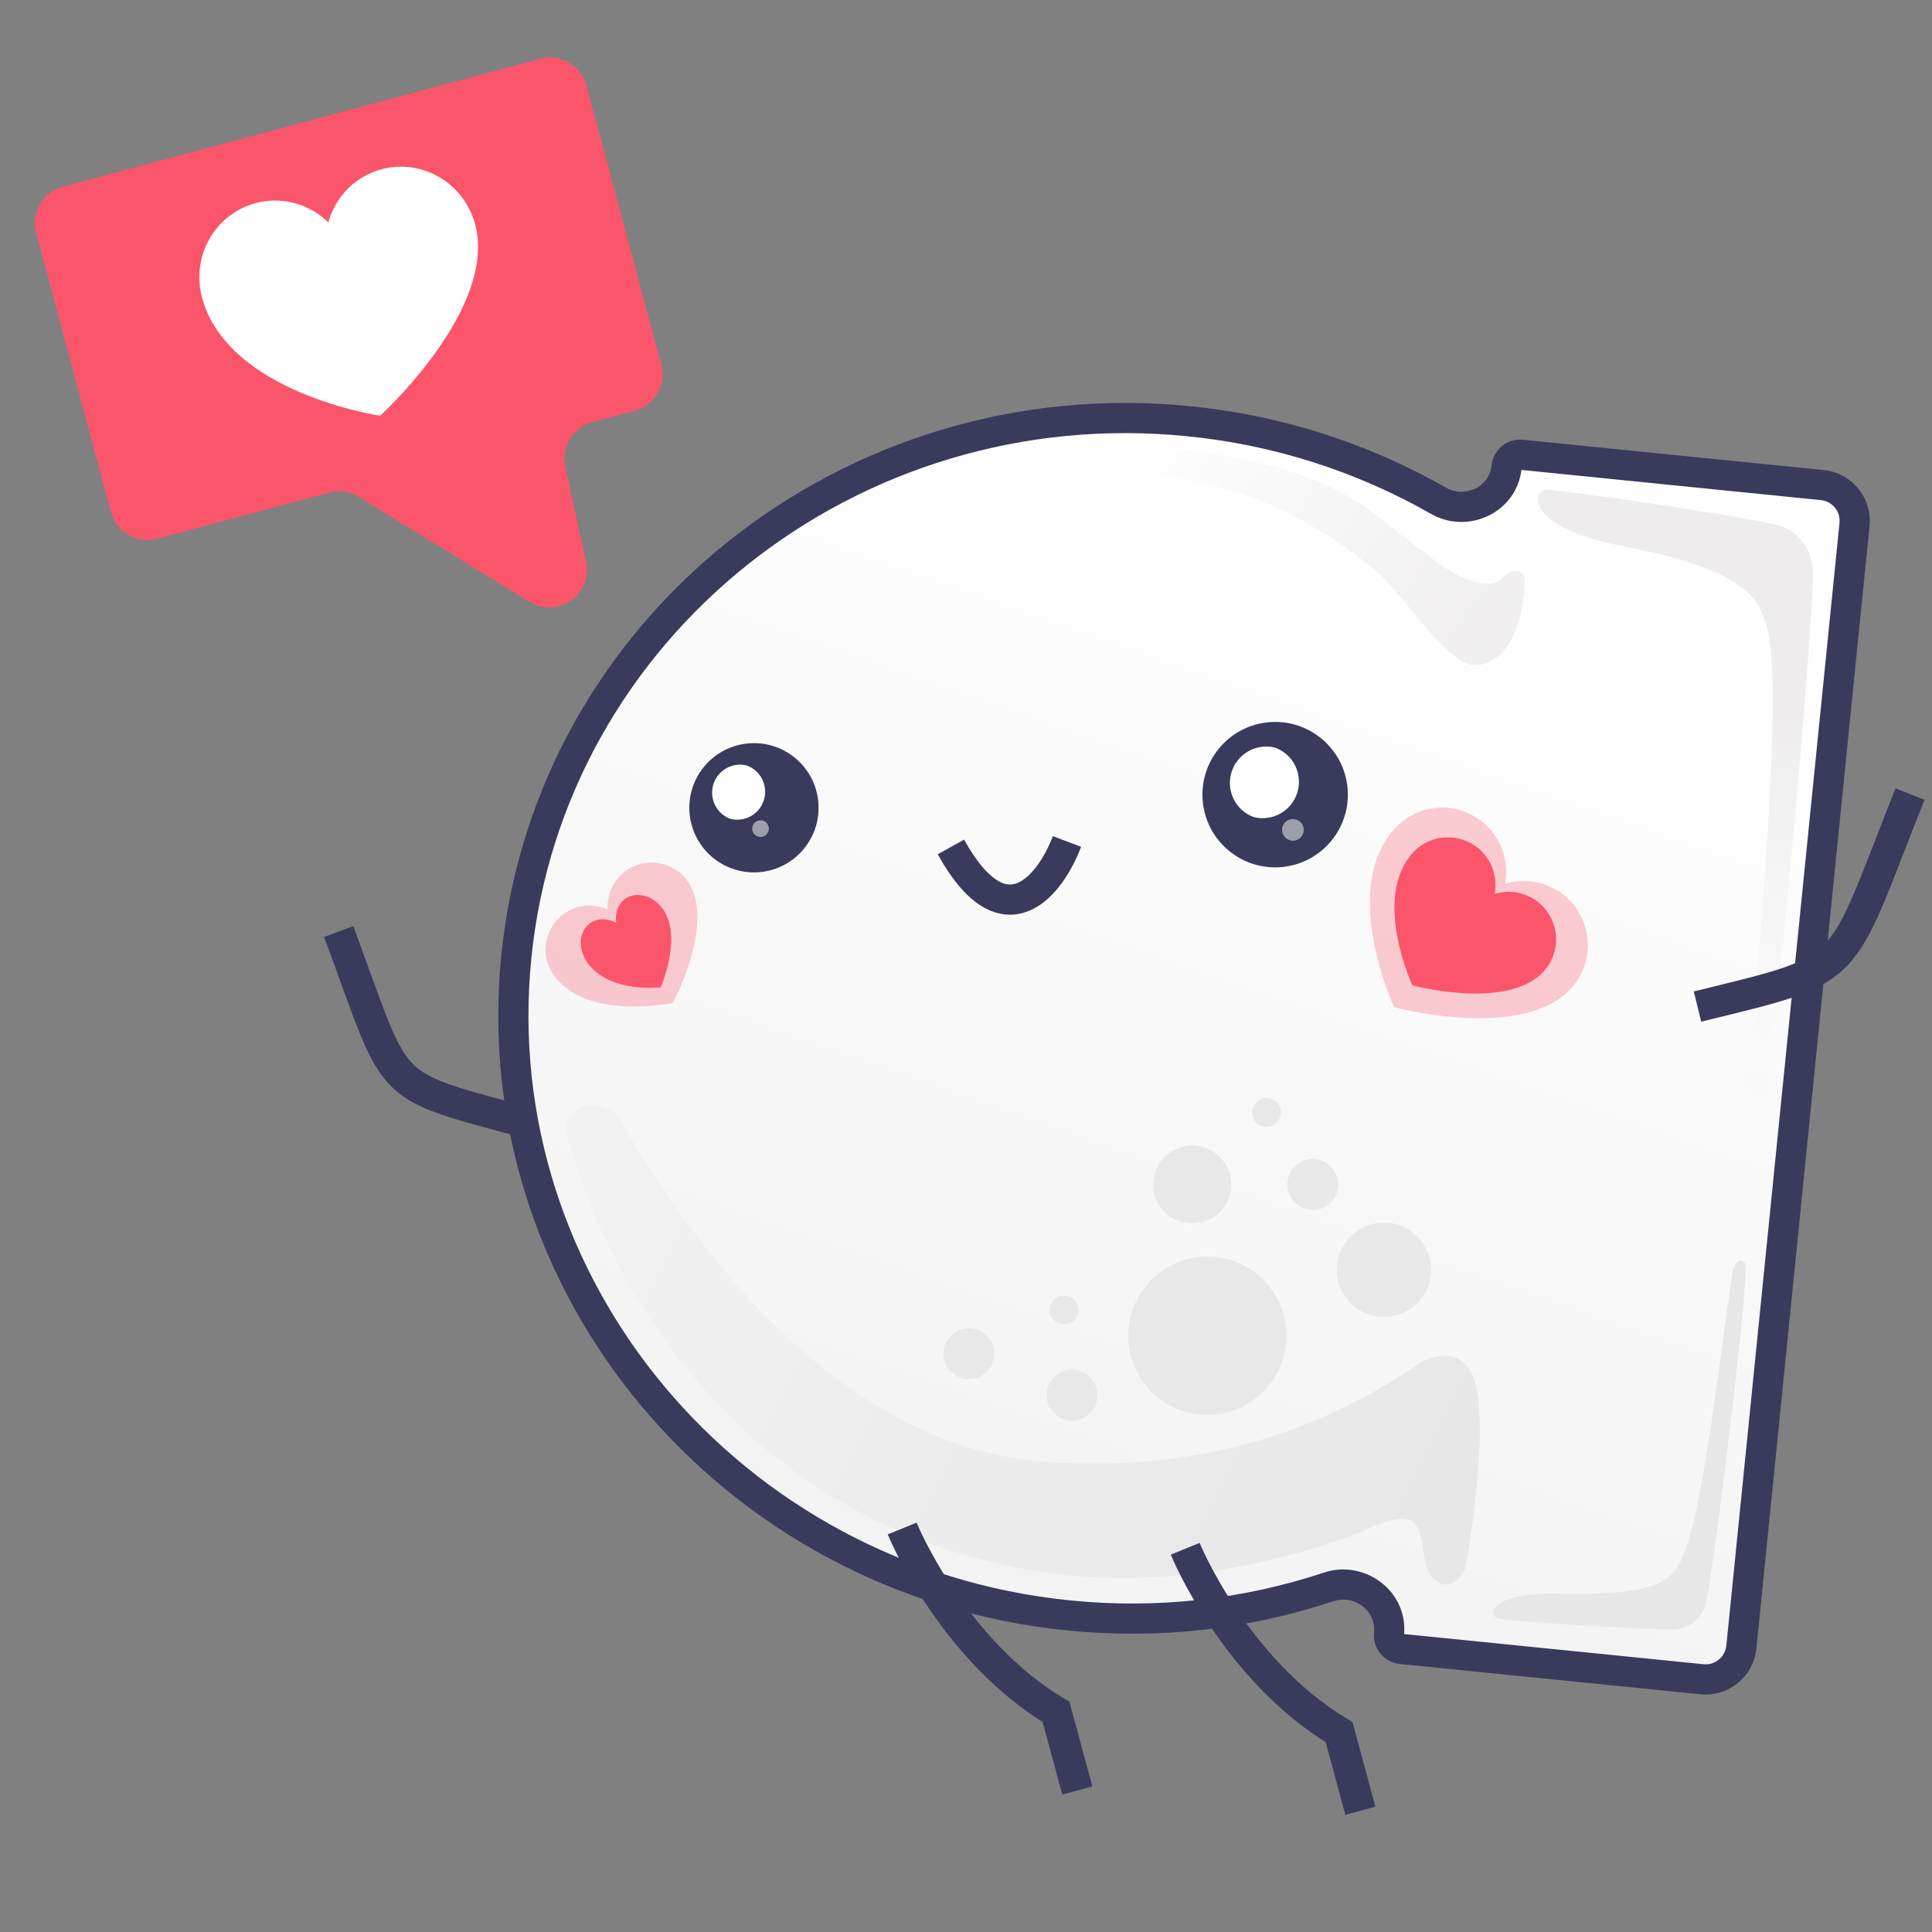 <?xml version="1.0" encoding="UTF-8"?> <svg xmlns="http://www.w3.org/2000/svg" width="512" height="512" viewBox="0 0 512 512" fill="none"><rect x="0" y="0" width="512" height="512" fill="#808080" stroke="none"/> <g clip-path="url(#clip0)"> <path d="M315.049 111.632L315.055 111.632C338.443 113.951 361.013 121.166 381.244 132.726C388.535 136.892 398.376 132.554 399.265 123.726C399.464 121.754 401.223 120.317 403.195 120.516L482.945 128.554C488.178 129.082 491.993 133.751 491.465 138.984L461.478 436.498C460.95 441.731 456.281 445.545 451.048 445.018L371.348 436.985C369.352 436.784 367.896 435.002 368.097 433.005C368.993 424.121 360.143 417.883 352.129 420.545C330.042 427.881 306.513 430.479 283.156 428.096L283.151 428.095C193.567 419.066 128.048 340.683 136.834 253.511C145.621 166.338 225.47 102.603 315.049 111.632Z" fill="url(#paint0_linear)" stroke="#3A3A5C" stroke-width="8"></path> <path d="M276.477 387.347C224.384 383.293 186.436 334.826 164.634 297.299C159.955 289.247 147.894 292.713 150.468 301.663C168.452 364.204 218.125 412.403 287.039 417.766C313.468 419.857 342.899 413.598 364.053 404.504C379.84 397.717 375.244 409.82 378.73 416.921C378.984 417.438 379.343 417.903 379.771 418.29C383.735 421.866 386.706 418.86 388.022 416.293C388.278 415.794 388.423 415.258 388.521 414.706C390.82 401.762 394.231 375.013 390.517 365.204C387.6 357.503 381.088 358.626 376.202 361.244C374.939 362.12 373.663 362.977 372.374 363.815C345.96 380.996 314.211 390.237 276.477 387.347Z" fill="url(#paint1_linear)"></path> <path d="M300.239 118.041C316.905 119.15 346.711 121.901 365.036 136.849C369.402 140.41 378.019 146.767 380.733 148.898C386.677 153.568 395.088 156.547 397.753 153.506C401.039 149.755 404.386 151.253 404.099 154.137C403.125 169.771 397.816 175.061 391.994 176.237C384.265 177.798 372.293 157.726 364.755 151.386C334.111 125.614 305.617 125.975 296.86 124.854C290.08 123.986 292.612 117.534 300.239 118.041Z" fill="url(#paint2_linear)"></path> <path d="M410.664 129.817C428.957 131.811 466.229 137.665 471.57 139.295C475.187 140.399 479.631 143.721 480.449 150.907C481.268 158.092 469.917 286.713 467.424 289.989C465.43 292.61 463.374 289.548 463.662 285.321C466.334 246.111 473.17 178.498 467.763 164.426C465.662 158.958 463.334 151.17 429.868 144.684C403.768 139.625 405.387 129.242 410.664 129.817Z" fill="url(#paint3_linear)"></path> <path d="M397.652 429.073C411.356 430.437 439.539 432.073 443.693 431.801C446.506 431.618 450.246 430.135 451.889 425.661C453.532 421.188 463.873 337.355 462.521 334.902C461.438 332.939 459.486 334.6 459.084 337.342C455.353 362.785 450.555 406.979 444.547 415.192C442.213 418.383 439.376 423.025 413.892 422.343C394.017 421.811 393.699 428.68 397.652 429.073Z" fill="#E7E7E7"></path> <path d="M319.962 374.924C331.539 374.924 340.924 365.539 340.924 353.962C340.924 342.385 331.539 333 319.962 333C308.385 333 299 342.385 299 353.962C299 365.539 308.385 374.924 319.962 374.924Z" fill="#E8E8E8"></path> <path d="M366.743 349C373.647 349 379.243 343.404 379.243 336.5C379.243 329.596 373.647 324 366.743 324C359.84 324 354.243 329.596 354.243 336.5C354.243 343.404 359.84 349 366.743 349Z" fill="#E8E8E8"></path> <path d="M315.96 324.252C321.667 324.252 326.293 319.626 326.293 313.919C326.293 308.213 321.667 303.586 315.96 303.586C310.254 303.586 305.627 308.213 305.627 313.919C305.627 319.626 310.254 324.252 315.96 324.252Z" fill="#E8E8E8"></path> <path d="M347.904 320.668C351.631 320.668 354.652 317.646 354.652 313.919C354.652 310.192 351.631 307.171 347.904 307.171C344.177 307.171 341.156 310.192 341.156 313.919C341.156 317.646 344.177 320.668 347.904 320.668Z" fill="#E8E8E8"></path> <path d="M256.748 365.497C260.475 365.497 263.497 362.475 263.497 358.748C263.497 355.021 260.475 352 256.748 352C253.021 352 250 355.021 250 358.748C250 362.475 253.021 365.497 256.748 365.497Z" fill="#E8E8E8"></path> <path d="M335.614 298.625C337.719 298.625 339.426 296.918 339.426 294.812C339.426 292.707 337.719 291 335.614 291C333.508 291 331.801 292.707 331.801 294.812C331.801 296.918 333.508 298.625 335.614 298.625Z" fill="#E8E8E8"></path> <path d="M280.991 375.75C284.299 377.466 288.372 376.175 290.088 372.867C291.804 369.558 290.513 365.485 287.205 363.769C283.896 362.053 279.823 363.344 278.107 366.653C276.391 369.961 277.682 374.034 280.991 375.75Z" fill="#E8E8E8"></path> <path d="M280.229 350.524C282.098 351.493 284.399 350.764 285.368 348.895C286.338 347.026 285.608 344.725 283.739 343.755C281.87 342.786 279.569 343.515 278.6 345.384C277.631 347.253 278.36 349.554 280.229 350.524Z" fill="#E8E8E8"></path> <circle cx="199.807" cy="214.068" r="17.127" transform="rotate(-5.78 199.807 214.068)" fill="#3A3A5C"></circle> <path d="M202.187 217.483C202.748 217.653 203.217 218.04 203.493 218.557C203.768 219.073 203.827 219.679 203.657 220.239C203.486 220.799 203.1 221.269 202.583 221.544C202.066 221.82 201.461 221.879 200.901 221.708C200.341 221.538 199.871 221.152 199.595 220.635C199.32 220.118 199.261 219.513 199.431 218.952C199.602 218.392 199.988 217.922 200.505 217.647C201.022 217.371 201.627 217.312 202.187 217.483Z" fill="white" fill-opacity="0.5"></path> <path d="M197.904 202.857C199.685 203.509 201.149 204.817 201.994 206.515C202.839 208.212 203.001 210.169 202.448 211.982C201.894 213.795 200.667 215.328 199.018 216.264C197.369 217.2 195.424 217.468 193.583 217.014C191.802 216.363 190.339 215.054 189.494 213.356C188.649 211.659 188.486 209.702 189.04 207.889C189.593 206.076 190.821 204.543 192.47 203.607C194.119 202.671 196.064 202.403 197.904 202.857Z" fill="white"></path> <circle cx="337.928" cy="210.59" r="19.268" transform="rotate(-5.78 337.928 210.59)" fill="#3A3A5C"></circle> <path d="M343.476 217.163C344.205 217.385 344.817 217.888 345.176 218.561C345.535 219.234 345.611 220.022 345.389 220.752C345.167 221.481 344.664 222.093 343.991 222.452C343.318 222.811 342.53 222.888 341.8 222.665C341.071 222.443 340.459 221.94 340.1 221.267C339.741 220.594 339.665 219.806 339.887 219.077C340.109 218.347 340.612 217.735 341.285 217.376C341.958 217.018 342.746 216.941 343.476 217.163Z" fill="white" fill-opacity="0.5"></path> <path d="M337.898 198.117C340.217 198.964 342.123 200.669 343.224 202.879C344.324 205.09 344.536 207.638 343.815 209.999C343.094 212.361 341.495 214.356 339.348 215.575C337.201 216.794 334.668 217.144 332.271 216.552C329.952 215.704 328.046 213.999 326.945 211.789C325.845 209.579 325.633 207.031 326.354 204.669C327.075 202.308 328.674 200.312 330.821 199.093C332.968 197.874 335.501 197.525 337.898 198.117Z" fill="white"></path> <path d="M282.76 223C278.496 234.295 266.374 250.398 252 224.447" stroke="#3A3A5C" stroke-width="8" stroke-linejoin="round"></path> <path d="M239.081 405.075C239.081 405.075 252.014 436.92 279.867 453.69L285.5 474.5" stroke="#3A3A5C" stroke-width="8.255"></path> <path d="M314.093 410.442C314.093 410.442 327.026 442.287 354.879 459.057L360.512 479.867" stroke="#3A3A5C" stroke-width="8.255"></path> <path d="M449.853 266.747C492.351 256.319 486.762 259.062 506.178 210.441" stroke="#3A3A5C" stroke-width="8.255"></path> <path d="M137.576 296.963C100.844 287.032 105.647 289.53 89.758 246.868" stroke="#3A3A5C" stroke-width="8.255"></path> <path d="M415.174 237.831C412.995 235.874 410.346 234.514 407.486 233.886C404.625 233.258 401.65 233.382 398.852 234.246C399.554 230.603 399.044 226.831 397.402 223.504C395.759 220.178 393.074 217.48 389.755 215.822C386.436 214.165 382.666 213.638 379.02 214.323C375.374 215.008 372.052 216.867 369.56 219.616C354.962 235.839 369.46 266.908 369.46 266.908C369.46 266.908 403.57 276.14 416.458 261.818C419.465 258.465 421.019 254.056 420.778 249.559C420.537 245.061 418.522 240.843 415.174 237.831Z" fill="#FB556B" fill-opacity="0.3"></path> <path d="M166.018 230.662C164.366 231.811 163.039 233.369 162.169 235.183C161.298 236.998 160.912 239.007 161.05 241.015C158.723 239.972 156.12 239.719 153.636 240.294C151.153 240.868 148.925 242.24 147.294 244.199C145.662 246.158 144.716 248.597 144.6 251.143C144.484 253.69 145.204 256.205 146.651 258.304C155.203 270.624 178.269 265.819 178.269 265.819C178.269 265.819 189.816 244.457 182.265 233.58C180.496 231.041 177.791 229.307 174.745 228.76C171.699 228.213 168.56 228.897 166.018 230.662Z" fill="#FB556B" fill-opacity="0.3"></path> <path d="M408.207 239.555C406.591 238.103 404.626 237.095 402.504 236.629C400.382 236.163 398.176 236.255 396.1 236.896C396.62 234.194 396.243 231.395 395.024 228.928C393.806 226.46 391.814 224.459 389.352 223.23C386.89 222 384.094 221.609 381.389 222.117C378.685 222.625 376.22 224.004 374.373 226.043C363.544 238.077 374.298 261.123 374.298 261.123C374.298 261.123 399.6 267.972 409.16 257.348C411.39 254.861 412.543 251.59 412.364 248.254C412.185 244.918 410.69 241.789 408.207 239.555Z" fill="#FB556B"></path> <path d="M165.725 238.175C164.791 238.825 164.077 239.758 163.652 240.882C163.228 242.007 163.109 243.285 163.305 244.592C161.84 243.786 160.251 243.475 158.781 243.706C157.311 243.938 156.042 244.699 155.166 245.874C154.29 247.05 153.855 248.574 153.929 250.215C154.003 251.856 154.581 253.524 155.574 254.964C161.443 263.418 175.121 261.612 175.121 261.612C175.121 261.612 180.897 248.444 175.716 240.981C174.503 239.238 172.769 237.964 170.896 237.438C169.022 236.911 167.163 237.177 165.725 238.175Z" fill="#FB556B"></path> <path d="M16.659 49.487L143.172 15.588C148.507 14.159 153.99 17.325 155.419 22.659L175.239 96.625C176.668 101.96 173.502 107.443 168.168 108.873L156.976 111.872C151.815 113.255 148.653 118.449 149.795 123.669L155.301 148.831C157.185 157.444 147.81 164.104 140.298 159.489L95.055 131.698C92.715 130.26 89.886 129.848 87.233 130.559L41.655 142.772C36.32 144.201 30.837 141.035 29.407 135.701L9.588 61.735C8.159 56.4 11.325 50.917 16.659 49.487Z" fill="#FB556B"></path> <path d="M101.103 44.852C97.743 45.755 94.678 47.528 92.208 49.998C89.738 52.467 87.947 55.548 87.008 58.942C83.818 55.826 79.719 53.846 75.336 53.304C70.952 52.762 66.526 53.687 62.731 55.938C58.937 58.189 55.983 61.643 54.32 65.772C52.657 69.901 52.376 74.48 53.52 78.809C60.338 104.254 100.735 110.17 100.735 110.17C100.735 110.17 131.93 81.875 125.911 59.412C124.495 54.163 121.088 49.682 116.436 46.953C111.785 44.223 106.27 43.467 101.103 44.852Z" fill="white"></path> </g> <defs> <linearGradient id="paint0_linear" x1="300.63" y1="105.968" x2="193.125" y2="413.376" gradientUnits="userSpaceOnUse"> <stop stop-color="white"></stop> <stop offset="1" stop-color="#F2F2F2"></stop> </linearGradient> <linearGradient id="paint1_linear" x1="154.033" y1="301.7" x2="375.843" y2="415.581" gradientUnits="userSpaceOnUse"> <stop stop-color="#F2F2F2"></stop> <stop offset="1" stop-color="#E7E7E7"></stop> </linearGradient> <linearGradient id="paint2_linear" x1="292.861" y1="118.595" x2="392.462" y2="189.101" gradientUnits="userSpaceOnUse"> <stop stop-color="white"></stop> <stop offset="1" stop-color="#EFEDED"></stop> </linearGradient> <linearGradient id="paint3_linear" x1="446.295" y1="133.701" x2="458.735" y2="295.908" gradientUnits="userSpaceOnUse"> <stop offset="0.355" stop-color="#EEECEC"></stop> <stop offset="1" stop-color="#F5F5F5" stop-opacity="0"></stop> </linearGradient> <clipPath id="clip0"> <rect width="512" height="512" fill="white"></rect> </clipPath> </defs> </svg> 